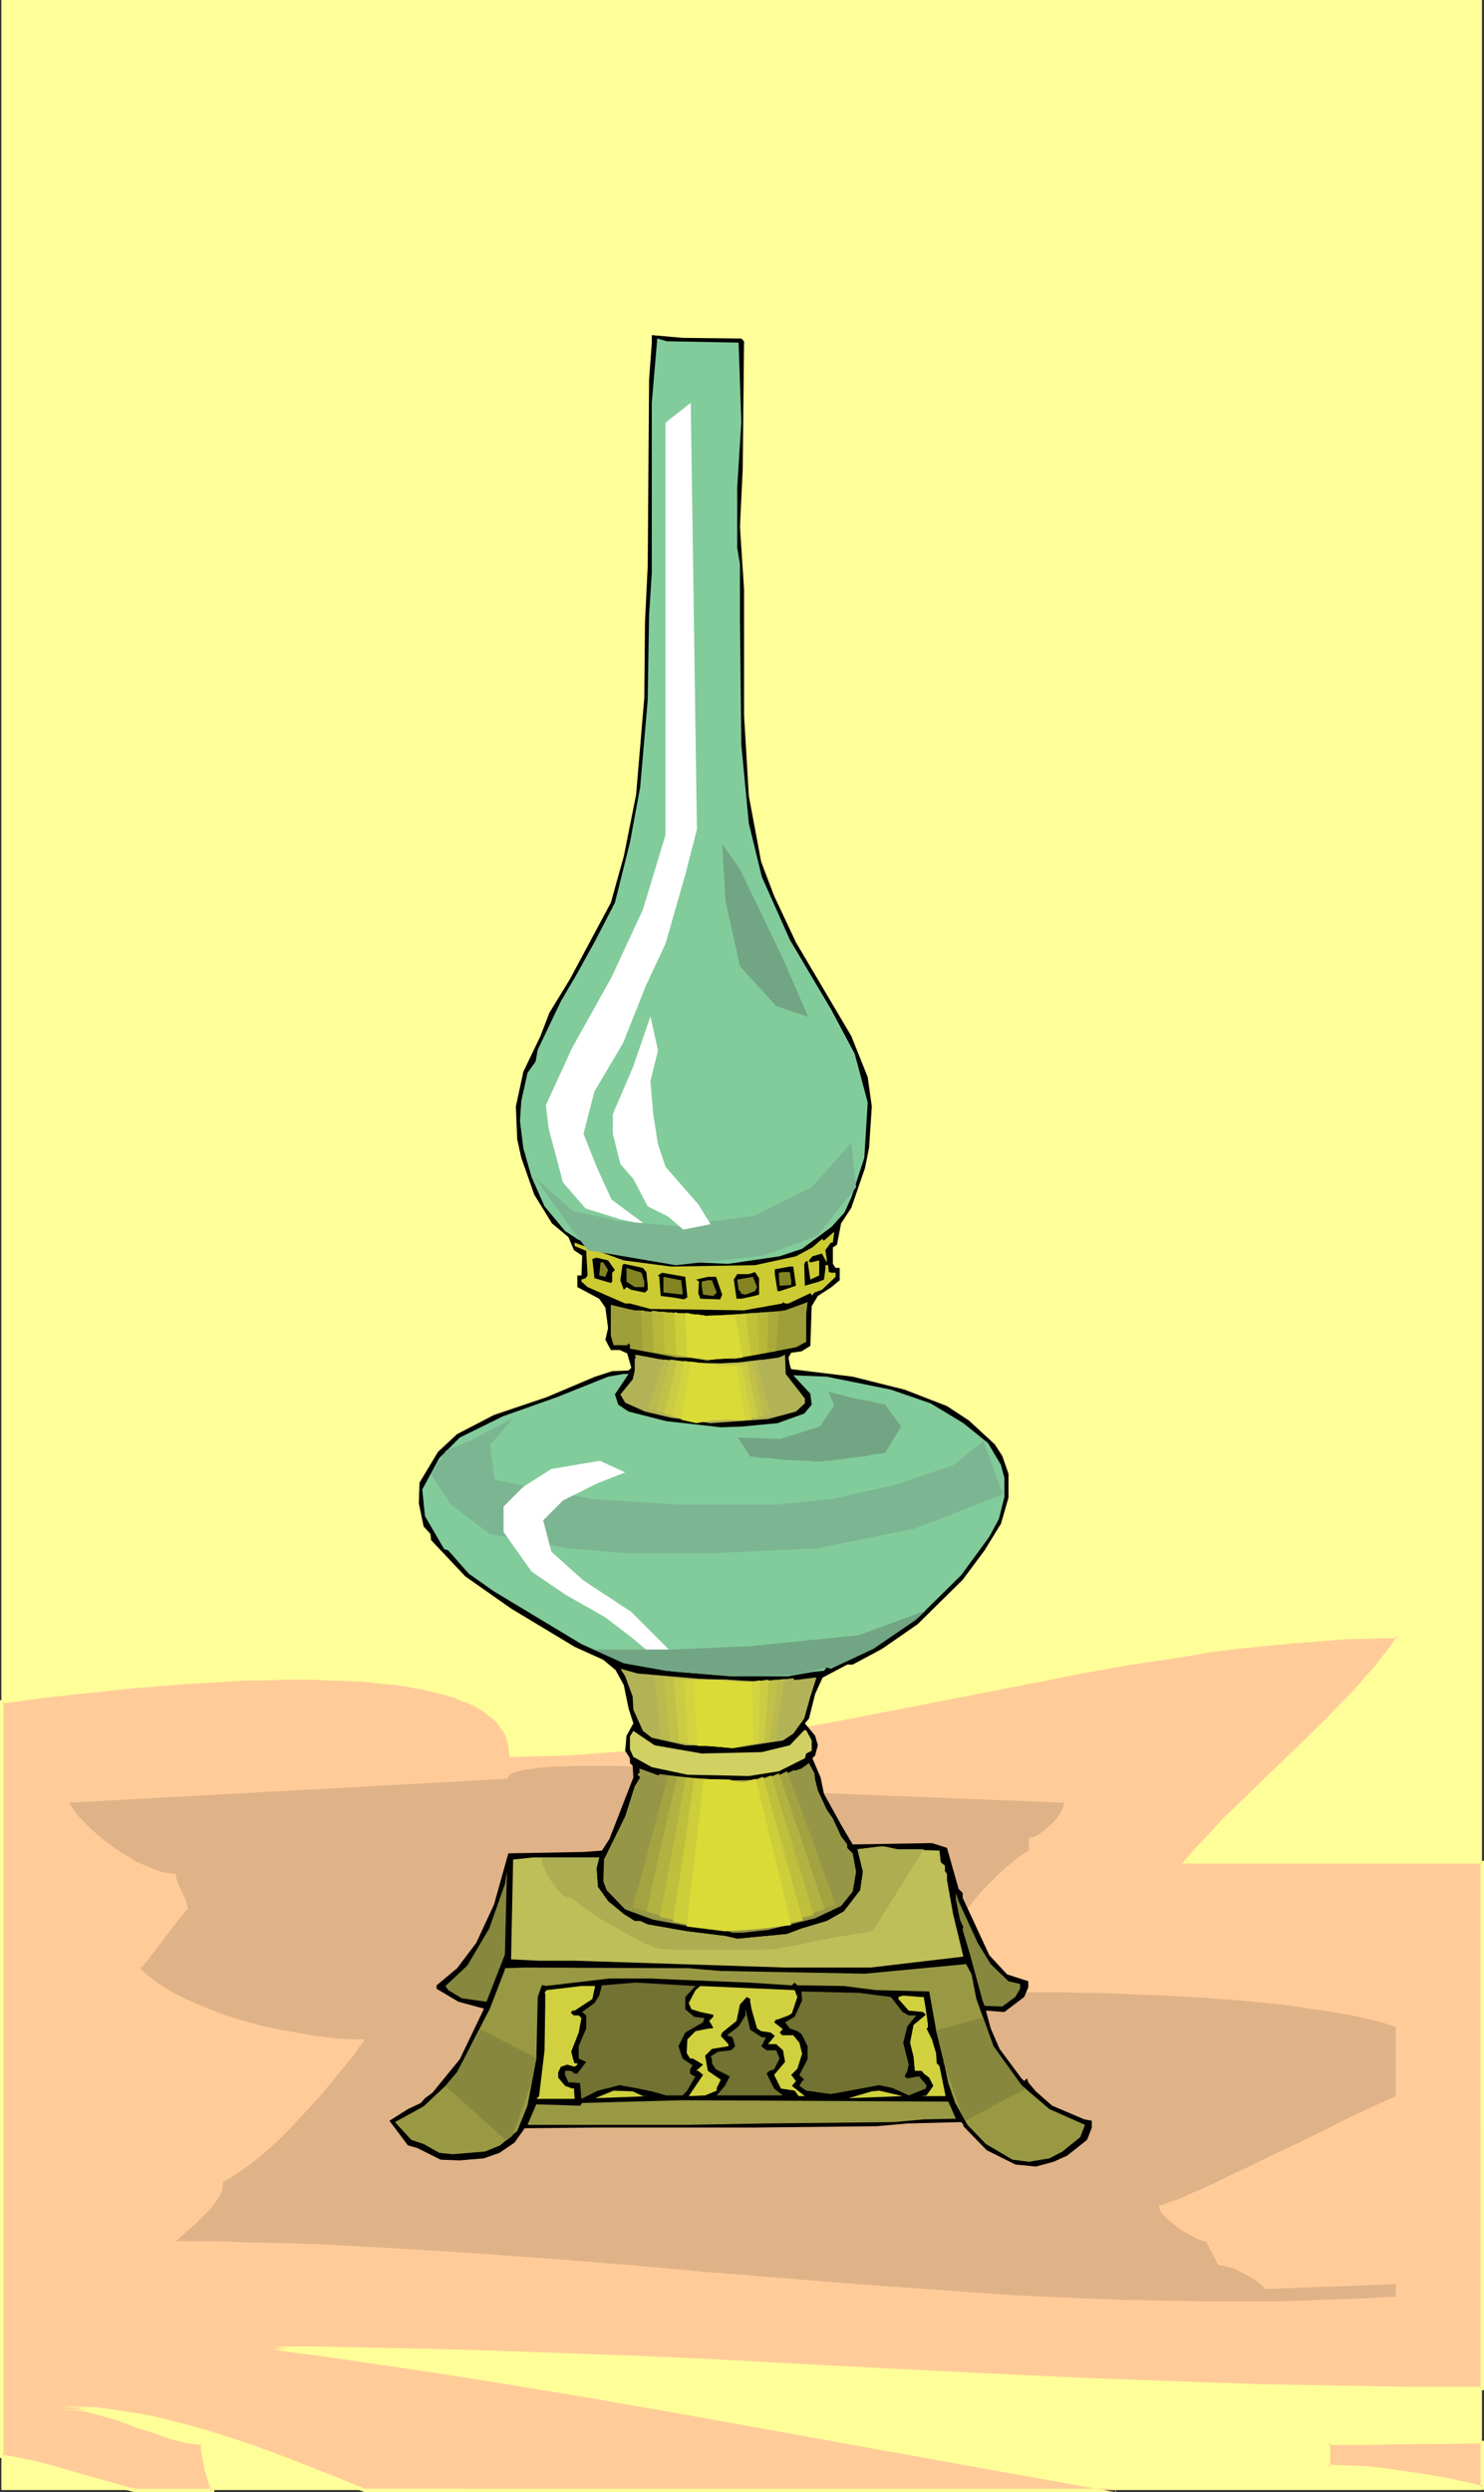 <?xml version="1.0" encoding="UTF-8" standalone="no"?>
<svg
   version="1.0"
   width="92.843mm"
   height="155.797mm"
   id="svg79"
   sodipodi:docname="Oil Lamp 13.wmf"
   xmlns:inkscape="http://www.inkscape.org/namespaces/inkscape"
   xmlns:sodipodi="http://sodipodi.sourceforge.net/DTD/sodipodi-0.dtd"
   xmlns="http://www.w3.org/2000/svg"
   xmlns:svg="http://www.w3.org/2000/svg">
  <rect width="100%" height="100%" fill="#333333" stroke="none"/>
  <sodipodi:namedview
     id="namedview79"
     pagecolor="#ffffff"
     bordercolor="#000000"
     borderopacity="0.25"
     inkscape:showpageshadow="2"
     inkscape:pageopacity="0.0"
     inkscape:pagecheckerboard="0"
     inkscape:deskcolor="#d1d1d1"
     inkscape:document-units="mm" />
  <defs
     id="defs1">
    <pattern
       id="WMFhbasepattern"
       patternUnits="userSpaceOnUse"
       width="6"
       height="6"
       x="0"
       y="0" />
  </defs>
  <path
     style="fill:#ffff99;fill-opacity:1;fill-rule:evenodd;stroke:none"
     d="M 0.323,0 H 350.419 V 588.353 H 0.323 Z"
     id="path1" />
  <path
     style="fill:#ffcc99;fill-opacity:1;fill-rule:evenodd;stroke:none"
     d="m 350.419,587.707 v -10.665 l -18.256,0.162 h -9.047 -9.047 v 2.909 2.747 h 4.362 l 4.362,0.323 4.362,0.485 4.685,0.485 4.524,0.808 4.685,0.808 4.685,0.97 z M 0.323,402.039 10.986,400.746 l 10.824,-1.293 10.663,-0.97 10.663,-0.97 5.17,-0.323 5.17,-0.323 5.008,-0.162 4.847,-0.162 4.847,-0.162 h 4.685 l 4.524,0.162 4.362,0.162 4.362,0.323 4.039,0.323 3.877,0.485 3.554,0.646 3.554,0.485 3.07,0.97 3.07,0.808 2.746,0.97 2.423,1.131 2.1,1.293 1.939,1.454 0.808,0.646 0.646,0.808 0.646,0.808 0.646,0.97 0.485,0.808 0.323,0.97 0.323,0.97 0.323,0.97 0.162,0.97 v 1.131 h 6.624 l 6.462,-0.323 6.624,-0.323 6.624,-0.485 6.624,-0.646 6.624,-0.808 6.624,-0.808 6.624,-0.97 13.409,-2.101 13.248,-2.424 13.248,-2.424 26.495,-5.333 13.248,-2.424 13.086,-2.424 13.086,-2.101 6.624,-0.97 6.462,-0.808 6.462,-0.808 6.462,-0.646 6.301,-0.485 6.462,-0.323 6.301,-0.323 h 6.301 l -2.262,3.232 -2.423,3.232 -2.908,3.232 -3.07,3.232 -3.07,3.393 -3.393,3.393 -6.947,6.948 -7.109,6.787 -6.947,6.787 -3.393,3.232 -3.231,3.393 -2.908,3.232 -2.746,3.232 h 69.955 v 124.425 l -17.771,-0.162 -17.933,-0.162 -17.933,-0.485 -18.094,-0.646 -18.256,-0.646 -18.094,-0.808 -36.351,-1.778 -18.094,-0.97 -18.094,-0.808 -17.933,-0.808 -17.771,-0.808 -17.61,-0.646 -17.448,-0.485 -17.287,-0.323 h -8.563 -8.401 l 12.117,1.616 12.117,1.616 12.278,1.939 12.278,1.778 24.718,4.04 24.88,4.363 25.041,4.525 25.203,4.525 25.041,4.686 25.365,4.363 H 86.11 l -9.209,-3.717 -9.047,-3.555 -9.047,-3.232 -4.685,-1.616 -4.524,-1.293 -4.362,-1.454 -4.524,-1.131 -4.524,-0.97 -4.362,-0.97 -4.524,-0.646 -4.201,-0.485 -4.362,-0.323 -4.362,-0.162 2.1,0.162 2.1,0.162 2.262,0.485 2.262,0.646 4.524,1.293 4.524,1.454 4.362,1.616 2.1,0.646 2.1,0.646 1.939,0.646 1.777,0.323 1.939,0.323 h 1.616 v 1.616 l 0.162,1.454 0.646,2.909 0.323,1.454 0.485,1.293 0.323,1.293 0.323,1.131 H 31.665 l -8.239,-2.262 -7.916,-2.262 -3.877,-1.131 -3.877,-0.97 -3.716,-0.808 -3.716,-0.485 z"
     id="path2" />
  <path
     style="fill:#ffff99;fill-opacity:1;fill-rule:evenodd;stroke:none"
     d="M 350.904,588.353 V 576.719 h -18.741 l -9.047,0.162 h -9.37 v 6.302 l 4.685,0.162 4.362,0.162 h -0.162 l 4.524,0.485 4.524,0.646 4.685,0.646 4.524,0.808 4.847,0.97 h -0.162 l 5.331,1.293 -0.323,-0.97 -4.685,-1.131 h -0.162 l -4.685,-0.97 -4.685,-0.808 -4.524,-0.646 -4.524,-0.646 -4.524,-0.485 v 0 l -4.362,-0.162 -4.362,-0.162 0.485,0.485 v -5.656 l -0.485,0.485 h 9.047 l 9.047,-0.162 18.256,-0.162 -0.323,-0.323 v 10.665 l 0.485,-0.323 z"
     id="path3" />
  <path
     style="fill:#ffff99;fill-opacity:1;fill-rule:evenodd;stroke:none"
     d="m 0.808,402.039 -0.323,0.485 10.663,-1.454 10.663,-1.131 10.824,-1.131 10.501,-0.808 v 0 l 5.17,-0.323 5.17,-0.323 5.008,-0.323 h 4.847 l 4.847,-0.162 h 4.685 l 4.524,0.162 4.362,0.162 4.362,0.162 h -0.162 l 4.039,0.485 3.877,0.323 3.716,0.646 3.393,0.646 v 0 l 3.231,0.808 2.908,0.808 v 0 l 2.585,1.131 v -0.162 l 2.585,1.131 v 0 l 2.1,1.293 1.777,1.454 v -0.162 l 0.808,0.808 0.808,0.808 h -0.162 l 0.646,0.808 0.646,0.808 v 0 l 0.485,0.808 0.323,0.97 v -0.162 l 0.323,1.131 0.162,0.97 v -0.162 l 0.162,1.131 v -0.162 l 0.162,1.616 6.947,-0.162 6.462,-0.162 6.624,-0.485 v 0 l 6.785,-0.485 6.462,-0.646 6.785,-0.646 6.462,-0.808 6.785,-1.131 13.248,-1.939 13.248,-2.424 13.409,-2.585 26.495,-5.171 13.086,-2.585 13.248,-2.424 13.086,-1.939 6.462,-1.131 6.462,-0.808 6.462,-0.646 6.462,-0.646 6.462,-0.485 h -0.162 l 6.462,-0.485 6.301,-0.162 6.301,-0.162 -0.323,-0.646 -2.262,3.232 -2.585,3.232 h 0.162 l -2.908,3.232 -2.908,3.393 -3.231,3.232 -3.393,3.555 -6.947,6.787 -7.109,6.787 -6.947,6.787 -3.393,3.232 -3.07,3.393 -3.07,3.232 -3.393,3.878 h 70.924 l -0.323,-0.323 v 124.425 l 0.323,-0.485 h -17.771 l -17.933,-0.323 -17.933,-0.323 -18.094,-0.646 -18.256,-0.646 -18.094,-0.808 -36.351,-1.778 -18.094,-0.97 -18.094,-0.97 -17.933,-0.808 -17.771,-0.646 -17.61,-0.646 -17.448,-0.485 -17.287,-0.323 -8.563,-0.162 h -8.401 l -0.162,0.808 12.278,1.616 12.117,1.778 12.278,1.778 12.278,1.939 24.718,4.04 24.88,4.363 25.041,4.525 50.245,9.049 25.203,4.525 0.162,-0.808 H 86.11 86.272 l -9.209,-3.717 v 0 l -9.047,-3.555 v 0 l -9.209,-3.393 -4.524,-1.454 -4.524,-1.454 -4.524,-1.293 -4.362,-1.131 -4.524,-1.131 v 0 l -4.524,-0.808 -4.362,-0.646 -4.362,-0.646 v 0 l -4.362,-0.162 -4.362,-0.162 v 0.808 l 2.1,0.162 v 0 l 2.1,0.162 2.262,0.323 v 0 l 2.262,0.646 4.524,1.293 4.362,1.616 4.524,1.454 2.1,0.808 1.939,0.646 1.939,0.485 h 0.162 l 1.777,0.485 1.777,0.162 1.616,0.162 -0.323,-0.485 v 1.616 0 l 0.323,1.616 0.485,2.909 v 0 l 0.485,1.454 0.323,1.293 0.485,1.293 0.162,1.131 0.485,-0.485 H 31.665 31.827 l -8.239,-2.262 -7.916,-2.262 -3.877,-1.131 -3.877,-0.97 v 0 l -3.877,-0.808 -3.554,-0.646 0.323,0.485 V 402.039 L 0,401.716 v 179.043 l 4.039,0.646 3.716,0.808 v 0 l 3.716,0.97 4.039,1.131 7.916,2.262 8.239,2.262 h 19.064 l -0.323,-1.778 -0.485,-1.131 -0.323,-1.454 -0.485,-1.293 v 0 l -0.485,-2.909 -0.323,-1.616 v 0.162 -1.939 l -1.939,-0.162 -1.777,-0.162 -1.939,-0.485 h 0.162 l -1.939,-0.646 -2.1,-0.485 -2.1,-0.808 -4.362,-1.454 -4.524,-1.616 -4.524,-1.293 -2.262,-0.646 v 0 l -2.262,-0.323 -2.262,-0.162 v 0 l -2.1,-0.162 v 0.808 l 4.362,0.162 4.362,0.162 h -0.162 l 4.362,0.646 4.362,0.646 4.524,0.808 v 0 l 4.362,1.131 4.524,1.131 4.524,1.293 4.524,1.454 4.524,1.454 9.047,3.393 v 0 l 9.047,3.555 v 0 l 9.37,3.717 H 263.824 v -0.808 l -25.203,-4.525 -50.406,-9.049 -24.88,-4.525 -24.88,-4.363 -24.88,-4.04 -12.117,-1.939 -12.278,-1.778 -12.278,-1.778 -12.117,-1.616 v 0.808 h 8.401 l 8.563,0.162 17.287,0.323 17.448,0.485 17.61,0.646 17.771,0.646 17.933,0.808 18.094,0.97 18.094,0.97 36.351,1.778 18.094,0.808 18.256,0.646 18.094,0.646 17.933,0.323 17.933,0.323 h 18.256 V 439.689 l -70.439,-0.162 0.162,0.646 2.908,-3.07 2.908,-3.393 3.231,-3.232 3.231,-3.232 6.947,-6.787 7.109,-6.948 7.109,-6.787 3.393,-3.393 3.07,-3.393 3.07,-3.232 2.746,-3.393 h 0.162 l 2.585,-3.232 2.585,-3.878 -7.109,0.162 -6.301,0.162 -6.462,0.485 v 0 l -6.462,0.485 -6.462,0.646 -6.301,0.646 -6.624,0.808 -6.462,1.131 -13.086,1.939 -13.086,2.424 -13.248,2.585 -26.495,5.171 -13.248,2.585 -13.409,2.424 -13.248,1.939 -6.624,1.131 -6.624,0.808 -6.624,0.646 -6.624,0.646 -6.624,0.485 v 0 l -6.624,0.485 -6.462,0.162 -6.624,0.162 0.323,0.323 v -1.131 0 l -0.162,-0.97 v -0.162 l -0.162,-0.97 -0.323,-0.97 h -0.162 l -0.323,-0.97 -0.485,-0.808 v -0.162 l -0.646,-0.808 -0.646,-0.808 v -0.162 l -0.808,-0.808 -0.808,-0.646 v -0.162 l -1.777,-1.293 -2.262,-1.293 v 0 l -2.423,-1.131 v 0 l -2.746,-1.131 v 0 l -3.07,-0.808 -3.231,-0.808 v 0 l -3.393,-0.646 -3.716,-0.646 -3.877,-0.323 -4.039,-0.485 v 0 l -4.362,-0.162 -4.362,-0.162 -4.524,-0.162 h -4.685 l -4.847,0.162 h -4.847 l -5.008,0.323 -5.17,0.323 -5.17,0.323 H 42.974 L 32.473,397.999 21.81,398.968 10.986,400.261 0,401.716 Z"
     id="path4" />
  <path
     style="fill:#e0b287;fill-opacity:1;fill-rule:evenodd;stroke:none"
     d="m 119.876,420.298 -103.559,5.656 0.646,0.97 0.808,1.293 1.131,1.293 1.292,1.293 1.454,1.454 1.616,1.454 1.777,1.454 1.777,1.293 1.939,1.293 1.939,1.131 1.777,1.131 1.939,0.808 1.939,0.808 1.777,0.646 1.777,0.323 1.616,0.162 0.162,0.97 0.323,1.131 0.969,2.101 0.969,2.101 0.323,0.97 0.162,1.131 -0.646,0.485 -0.485,0.808 -0.808,0.808 -0.646,0.808 -1.454,1.939 -3.231,4.201 -1.454,1.939 -0.646,0.97 -0.808,0.808 -0.485,0.646 -0.646,0.485 1.131,1.131 1.292,0.97 1.131,0.97 1.454,0.97 2.908,1.778 3.231,1.616 3.393,1.454 3.554,1.454 3.716,1.293 3.877,1.131 3.716,0.97 3.716,0.808 3.877,0.646 3.554,0.646 3.554,0.485 3.231,0.323 3.07,0.162 h 1.454 1.292 l -1.616,2.262 -1.616,2.262 -1.939,2.262 -1.939,2.424 -4.201,5.009 -4.362,4.686 -2.262,2.424 -2.262,2.262 -2.262,2.101 -2.262,1.939 -2.262,1.778 -2.262,1.616 -2.1,1.454 -2.1,1.131 -0.162,1.131 -0.162,0.97 -0.485,1.131 -0.646,0.97 -0.646,0.97 -0.808,1.131 -1.777,1.778 -1.777,1.778 -1.939,1.616 -0.808,0.808 -0.808,0.646 -0.646,0.646 -0.646,0.485 h 8.886 l 8.886,0.323 8.886,0.162 8.886,0.323 17.933,0.97 17.933,1.131 17.933,1.293 18.094,1.454 17.933,1.616 18.094,1.454 17.933,1.454 18.256,1.293 18.094,1.293 18.094,0.808 9.047,0.323 9.047,0.162 9.047,0.162 h 9.209 9.047 l 9.047,-0.323 9.209,-0.323 9.047,-0.485 v -2.909 l -30.858,1.131 -1.131,-1.131 -1.292,-0.97 -1.616,-0.97 -1.454,-0.808 -1.616,-0.808 -1.454,-0.485 -1.454,-0.323 -1.131,-0.162 -2.908,-5.656 h -0.485 l -0.646,-0.162 -0.808,-0.323 -0.969,-0.485 -1.777,-0.97 -1.777,-1.131 -1.777,-1.454 -0.808,-0.646 -0.646,-0.646 -0.646,-0.808 -0.485,-0.646 -0.162,-0.485 -0.162,-0.646 0.808,-0.162 0.969,-0.323 1.131,-0.485 1.131,-0.323 1.292,-0.485 1.292,-0.646 1.454,-0.646 1.616,-0.646 1.616,-0.808 1.616,-0.646 3.554,-1.778 3.877,-1.778 3.877,-1.939 4.039,-1.939 4.2,-1.939 8.239,-4.04 4.039,-2.101 3.877,-1.778 3.877,-1.778 3.554,-1.616 v -16.321 l -2.908,-0.97 -3.231,-0.808 -3.393,-0.808 -3.554,-0.646 -3.716,-0.646 -3.877,-0.485 -3.877,-0.646 -4.039,-0.485 -8.401,-0.808 -8.724,-0.646 -8.563,-0.485 -8.563,-0.323 -4.039,-0.162 -4.201,-0.162 h -3.877 l -3.877,-0.162 h -3.716 -3.716 -12.278 -2.585 -4.2 -1.616 -2.423 l 0.162,-2.585 0.485,-2.585 0.808,-2.585 0.969,-2.585 1.131,-2.424 1.454,-2.585 1.454,-2.262 1.777,-2.262 1.777,-2.262 1.777,-2.101 1.939,-1.939 1.777,-1.778 1.777,-1.616 1.939,-1.616 1.777,-1.293 1.616,-1.131 v -2.909 h 0.485 l 0.646,-0.162 0.646,-0.323 0.646,-0.323 1.454,-1.131 1.292,-1.131 1.292,-1.293 0.969,-1.454 0.323,-0.646 0.323,-0.646 0.162,-0.646 0.162,-0.485 -72.863,-2.909 -0.162,-0.485 -0.485,-0.485 -0.808,-0.485 -1.131,-0.485 -1.292,-0.485 -1.616,-0.323 -1.777,-0.485 -1.939,-0.323 -2.1,-0.323 -2.262,-0.323 -2.423,-0.323 -2.585,-0.323 -5.331,-0.323 -5.493,-0.485 -5.493,-0.162 h -5.331 -2.585 l -2.423,0.162 h -2.262 l -2.262,0.162 -1.939,0.162 -1.777,0.323 -1.616,0.162 -1.292,0.323 -1.131,0.323 -0.808,0.485 -0.323,0.485 -0.162,0.162 z"
     id="path5" />
  <path
     style="fill:#000000;fill-opacity:1;fill-rule:evenodd;stroke:none"
     d="m 175.29,79.988 0.646,0.646 -0.323,30.379 -0.646,13.412 0.969,14.866 v 29.733 l 1.131,19.068 2.908,15.513 3.07,8.08 5.17,10.988 13.086,22.138 3.877,9.695 0.969,6.948 -0.646,9.695 -0.969,4.848 -3.231,9.372 -2.423,3.717 -0.969,5.009 -0.969,0.646 v 3.878 l 0.646,0.97 h 0.969 v 2.909 l -1.939,1.616 -3.231,2.101 -1.454,2.424 -0.323,9.372 -2.1,1.293 -2.423,0.323 -0.646,1.131 0.323,1.778 0.323,0.97 14.54,1.778 12.278,3.07 10.017,3.878 5.17,3.393 6.139,5.656 1.777,2.747 1.454,4.201 v 5.656 l -1.777,6.14 -3.877,6.302 -5.17,6.948 -10.663,10.503 -8.401,5.817 -6.947,3.717 h -1.292 l -5.816,3.07 -1.777,3.878 -1.454,5.817 -0.969,1.131 2.423,2.909 0.646,2.262 -0.646,2.424 -0.646,0.646 1.939,4.525 0.808,3.878 4.2,7.595 2.585,4.363 18.741,-0.323 3.554,1.131 2.746,9.695 0.969,0.97 v 1.131 l 6.301,13.574 4.2,4.525 5.008,1.616 v 1.454 l -0.969,2.262 -4.685,3.555 -4.362,-0.323 1.131,4.201 2.1,4.848 5.17,6.948 0.646,0.646 0.646,-0.646 0.323,0.97 1.777,2.101 3.877,3.393 7.593,3.232 1.777,0.323 v 1.616 l -1.131,2.909 -4.685,3.717 -3.231,1.454 -4.2,1.131 -4.847,-0.485 -6.785,-3.393 -5.493,-5.656 v -0.323 l -0.485,-0.646 -12.763,0.323 -7.27,0.646 -28.919,0.323 h -37.643 l -16.64,0.162 -2.423,3.393 -3.554,2.424 -3.716,1.293 -5.655,0.485 -4.524,-0.162 -5.493,-2.747 -2.262,-0.646 -4.362,-5.817 4.362,-2.747 3.07,-1.454 0.969,-1.131 1.777,-1.293 6.462,-7.918 5.655,-11.796 v -0.162 l -5.978,-1.616 -5.17,-3.07 v -0.808 l 4.847,-4.04 4.524,-5.979 4.2,-9.049 3.393,-12.119 17.771,-0.323 4.362,-0.323 1.777,-2.747 5.655,-14.543 -0.162,-2.747 -0.646,-0.646 v -1.131 l -1.131,-1.778 0.323,-3.555 1.616,-2.909 -1.131,-3.555 -1.131,-5.494 -1.939,-3.555 -2.908,-2.424 -6.785,-3.07 -15.025,-9.049 -10.824,-7.595 -8.078,-8.564 -0.162,-1.454 -1.616,-1.778 -1.131,-5.494 0.162,-4.848 4.362,-7.272 4.524,-4.201 8.724,-4.525 12.44,-4.201 11.471,-4.848 4.039,-1.293 3.877,-0.162 0.646,-0.646 -0.969,-3.393 -1.777,-0.808 h -2.1 l -1.292,-2.424 0.646,-2.747 -0.646,-4.848 -1.454,-2.101 -5.17,-2.747 v -2.747 h 0.969 l 0.162,-4.201 v -0.485 l -1.939,-1.293 -1.292,-3.07 -3.877,-3.232 -4.2,-6.787 -3.07,-8.726 -0.969,-4.363 -0.323,-7.756 1.777,-8.241 4.039,-8.403 2.1,-5.494 4.847,-7.918 9.693,-18.098 3.07,-10.988 2.908,-14.543 1.939,-22.946 0.162,-17.775 0.646,-13.412 0.323,-43.953 0.646,-8.726 v -1.778 l 7.27,0.646 z"
     id="path6" />
  <path
     style="fill:#82cc9b;fill-opacity:1;fill-rule:evenodd;stroke:none"
     d="m 174.644,80.957 0.646,18.745 -0.969,15.513 v 14.22 l 0.646,3.878 v 12.927 l 0.323,29.733 1.777,18.583 3.07,12.604 6.624,14.866 9.855,16.644 5.493,10.342 3.07,11.473 -0.808,13.089 -3.07,9.372 -1.616,3.555 -3.07,3.393 -6.947,5.171 -5.331,1.778 -12.117,1.778 -18.741,-0.808 -6.301,-1.131 -10.34,-3.717 -3.231,-2.101 -4.847,-5.817 -3.07,-6.948 -1.939,-6.787 -0.808,-6.464 0.323,-4.686 1.454,-6.625 1.939,-2.747 0.485,-2.747 5.493,-11.473 3.877,-6.625 4.2,-7.595 4.685,-9.049 3.554,-14.22 2.423,-13.089 1.777,-20.522 0.323,-20.037 0.646,-10.019 V 95.177 l 1.292,-15.19 2.262,0.646 z"
     id="path7" />
  <path
     style="fill:#cccc32;fill-opacity:1;fill-rule:evenodd;stroke:none"
     d="m 196.454,293.611 -1.292,1.778 0.323,2.101 v 0.808 l -1.131,-2.101 -2.262,0.646 -0.808,0.97 v 0.162 l 0.323,0.323 2.1,-0.485 v 3.555 l -2.1,0.97 -0.646,-4.363 h -0.323 l -0.485,0.646 0.162,5.171 3.393,-0.97 1.131,-0.485 0.323,-2.424 v -0.97 h 0.646 l 0.162,1.616 0.646,0.162 h 0.969 v 0.97 l -3.231,3.07 -1.777,0.646 -0.646,0.808 v -0.323 l -0.323,-0.323 -5.17,2.424 h -0.808 l -0.485,-0.323 -0.162,0.323 -9.047,1.616 -22.133,-0.323 -4.847,-1.293 h -1.131 l -8.886,-3.878 -1.454,-1.293 v -0.485 l 0.969,-0.323 0.485,-0.646 -0.323,-5.817 -2.746,-1.131 v -0.808 l 11.632,4.201 11.148,1.454 19.872,-0.323 9.693,-2.101 3.877,-2.101 2.423,-2.101 v 0.323 l 0.323,0.162 2.423,-2.101 -0.323,2.585 z"
     id="path8" />
  <path
     style="fill:#000000;fill-opacity:1;fill-rule:evenodd;stroke:none"
     d="m 145.402,300.075 -0.646,0.646 v 2.101 l -0.323,0.323 -3.877,-1.131 -0.485,-4.525 0.969,-0.323 2.746,0.646 z"
     id="path9" />
  <path
     style="fill:#848423;fill-opacity:1;fill-rule:evenodd;stroke:none"
     d="m 143.786,300.075 -0.646,1.616 -1.454,-0.323 0.323,-3.07 h 0.646 z"
     id="path10" />
  <path
     style="fill:#000000;fill-opacity:1;fill-rule:evenodd;stroke:none"
     d="m 152.834,300.559 0.323,3.232 v 0.97 l -0.646,0.646 -3.231,-0.646 -1.131,-0.646 -0.646,0.646 -0.808,-2.262 0.485,-3.555 0.323,-0.323 4.524,0.97 z"
     id="path11" />
  <path
     style="fill:#000000;fill-opacity:1;fill-rule:evenodd;stroke:none"
     d="m 188.215,303.791 -3.877,1.293 h -0.485 l -0.646,-4.04 v -1.131 l 3.554,-0.646 h 0.808 z"
     id="path12" />
  <path
     style="fill:#848423;fill-opacity:1;fill-rule:evenodd;stroke:none"
     d="m 152.349,302.822 v 1.293 h -2.262 l -1.939,-1.293 v -3.232 l 3.554,1.131 z"
     id="path13" />
  <path
     style="fill:#000000;fill-opacity:1;fill-rule:evenodd;stroke:none"
     d="m 179.491,305.892 -1.131,0.323 -3.07,0.646 h -1.131 l -0.646,-4.525 0.808,-1.293 h 2.746 l 1.454,-0.485 0.969,1.454 z"
     id="path14" />
  <path
     style="fill:#848423;fill-opacity:1;fill-rule:evenodd;stroke:none"
     d="m 187.084,302.499 v 1.131 l -2.746,0.162 -0.162,-2.101 v -0.97 l 0.969,-0.162 h 1.616 z"
     id="path15" />
  <path
     style="fill:#000000;fill-opacity:1;fill-rule:evenodd;stroke:none"
     d="m 162.527,306.538 -0.808,0.485 -2.746,-0.485 -2.746,-0.323 -0.323,-4.201 v -0.323 l -0.323,-0.323 0.969,-0.646 5.493,0.97 z"
     id="path16" />
  <path
     style="fill:#848423;fill-opacity:1;fill-rule:evenodd;stroke:none"
     d="m 161.396,305.084 v 0.808 l -4.524,-0.485 v -3.717 l 4.2,0.808 z"
     id="path17" />
  <path
     style="fill:#000000;fill-opacity:1;fill-rule:evenodd;stroke:none"
     d="m 170.767,305.892 -0.485,1.131 -4.685,-0.162 -0.485,-1.293 0.162,-2.747 -0.646,-0.485 2.746,-0.646 h 1.939 z"
     id="path18" />
  <path
     style="fill:#848423;fill-opacity:1;fill-rule:evenodd;stroke:none"
     d="m 178.521,305.084 -2.262,0.808 -1.292,-0.323 0.323,-0.162 -0.646,-0.646 -0.323,-2.424 3.716,-0.646 0.969,2.424 z"
     id="path19" />
  <path
     style="fill:#848423;fill-opacity:1;fill-rule:evenodd;stroke:none"
     d="m 169.474,305.407 -0.808,0.808 -2.423,-0.323 -0.323,-2.101 v -0.97 l 1.454,-0.323 h 0.969 z"
     id="path20" />
  <path
     style="fill:#9e9e3a;fill-opacity:1;fill-rule:evenodd;stroke:none"
     d="m 190.638,317.042 -2.423,1.293 -14.379,2.747 -13.894,-0.323 -5.816,-1.131 -5.17,-0.97 v -0.808 l -0.323,-0.485 -0.323,0.485 h -3.231 l -0.646,-2.262 v -7.272 l 7.593,1.778 11.471,0.97 h 12.117 l 10.017,-1.454 5.331,-1.939 -0.323,2.747 z"
     id="path21" />
  <path
     style="fill:#b2b256;fill-opacity:1;fill-rule:evenodd;stroke:none"
     d="m 173.513,322.213 10.663,-1.454 1.454,-0.646 0.162,4.525 4.524,5.817 v 1.131 l -2.1,1.939 -6.624,1.778 -13.571,0.97 -9.37,-1.293 -6.139,-1.454 -4.685,-2.101 -1.131,-1.939 2.908,-3.555 0.485,-2.101 v -2.747 l 0.323,-0.323 -0.323,-0.323 0.323,-0.323 9.532,1.778 z"
     id="path22" />
  <path
     style="fill:#82cc9b;fill-opacity:1;fill-rule:evenodd;stroke:none"
     d="m 145.402,329.484 0.808,2.424 2.423,1.616 8.886,2.262 12.925,1.454 4.847,-0.162 8.563,-0.808 6.301,-2.262 1.777,-2.101 -0.323,-2.585 -4.039,-4.363 7.916,0.323 15.186,3.07 9.37,3.232 7.755,4.686 5.816,4.686 3.07,5.171 0.808,3.07 v 4.525 l -1.292,5.171 -2.262,4.201 -6.624,9.049 -10.663,10.503 -10.178,6.948 -10.017,4.686 -0.969,-0.323 -0.646,0.808 -2.908,0.323 -5.493,0.97 h -13.248 l -12.44,-0.97 -3.231,-0.323 -10.017,-1.778 -10.017,-4.525 -20.679,-12.443 -5.978,-4.201 -4.847,-5.494 -0.969,-0.323 -4.524,-7.756 -0.646,-6.302 4.039,-7.433 4.847,-4.848 10.178,-5.009 12.763,-4.525 12.117,-4.848 3.716,-0.646 h 1.131 z"
     id="path23" />
  <path
     style="fill:#7cb591;fill-opacity:1;fill-rule:evenodd;stroke:none"
     d="m 140.071,354.208 19.71,1.293 h 24.234 l 12.602,-1.293 15.186,-3.393 13.732,-4.686 6.947,-5.656 4.685,12.604 -20.841,8.08 -23.103,4.686 -24.234,1.131 h -20.841 l -13.894,-1.131 -18.418,-3.393 -9.209,-6.948 -4.685,-7.11 3.554,-5.656 5.655,-2.262 10.501,-5.656 -5.816,6.625 1.131,8.241 z"
     id="path24" />
  <path
     style="fill:#b2b256;fill-opacity:1;fill-rule:evenodd;stroke:none"
     d="m 175.29,397.514 13.571,-0.646 3.716,-0.485 h 0.485 l -1.454,4.525 -1.454,5.171 -2.585,3.555 -2.423,1.616 -9.855,1.454 -13.248,-0.323 -7.916,-1.778 -2.1,-1.616 -2.262,-5.009 -0.162,-3.07 -1.777,-4.848 -1.131,-1.778 4.039,1.131 z"
     id="path25" />
  <path
     style="fill:#d1d163;fill-opacity:1;fill-rule:evenodd;stroke:none"
     d="m 191.931,411.249 v 2.424 l -1.292,0.646 -0.323,1.131 -6.139,3.07 -7.109,1.131 -14.54,-0.323 -8.401,-1.778 -4.362,-2.424 -0.808,-1.778 v -3.07 l 0.808,-1.293 5.008,3.393 11.147,1.939 14.217,-0.323 6.624,-1.616 3.393,-3.555 h 0.485 z"
     id="path26" />
  <path
     style="fill:#969647;fill-opacity:1;fill-rule:evenodd;stroke:none"
     d="m 192.739,420.46 0.646,2.585 2.1,4.525 1.454,2.101 1.939,4.201 1.454,1.939 v 0.808 l 1.292,1.293 0.808,4.363 -0.808,4.686 -2.746,3.393 -6.139,2.909 -11.147,2.747 -5.978,0.646 h -2.423 l -2.746,-0.97 -8.078,-0.646 -7.916,-1.454 -6.624,-2.424 -4.362,-4.525 -0.808,-2.101 0.162,-5.171 5.008,-10.18 2.262,-7.11 1.292,-2.101 -0.646,-0.646 0.485,-0.485 v -0.97 l 5.816,2.101 h 1.292 l 3.716,0.97 19.872,-0.485 7.593,-2.585 1.777,-1.293 1.292,2.424 z"
     id="path27" />
  <path
     style="fill:#bfbf59;fill-opacity:1;fill-rule:evenodd;stroke:none"
     d="m 222.142,437.266 0.323,2.747 0.969,0.808 v 1.293 l 0.485,0.646 v 1.454 l 1.454,8.08 2.423,10.019 -21.972,2.585 h -20.033 l -49.921,-1.616 h -8.401 l -6.624,-0.323 0.485,-23.592 4.685,-0.485 h 15.671 l -0.646,2.585 0.323,4.363 2.423,3.393 3.716,3.07 2.585,1.616 h 1.292 l 1.777,0.808 9.209,1.616 9.209,1.131 2.746,0.646 11.794,-1.131 3.393,-1.293 5.978,-1.778 4.039,-2.262 3.877,-5.009 0.646,-4.363 -1.292,-5.333 5.978,-0.646 3.393,0.646 z"
     id="path28" />
  <path
     style="fill:#87873d;fill-opacity:1;fill-rule:evenodd;stroke:none"
     d="m 115.029,472.977 -5.816,-0.808 -3.231,-1.939 -0.646,-0.97 5.17,-4.848 5.17,-8.726 3.716,-10.503 0.485,-3.07 -0.485,19.714 z"
     id="path29" />
  <path
     style="fill:#87873d;fill-opacity:1;fill-rule:evenodd;stroke:none"
     d="m 231.189,459.08 3.07,5.009 4.201,4.04 2.746,0.646 v 1.131 l -1.131,1.939 -3.07,2.262 -4.2,-0.162 -0.485,-1.293 -2.908,-10.665 -1.777,-5.979 v -0.323 l 0.162,-0.323 -0.808,-1.778 -0.969,-4.848 v -1.454 l 0.646,1.939 z"
     id="path30" />
  <path
     style="fill:#999944;fill-opacity:1;fill-rule:evenodd;stroke:none"
     d="m 230.866,472.331 4.039,11.15 6.624,9.211 6.624,5.656 8.401,3.717 -1.131,2.909 -4.2,3.393 -3.07,1.616 -4.847,0.808 -3.877,-0.485 -6.301,-3.717 -4.362,-4.525 -2.908,-5.171 -1.616,-4.686 -1.131,-5.333 -1.777,-7.272 -1.292,-7.272 -0.323,-1.778 -12.602,-0.323 -7.593,-0.97 -10.986,-0.162 -0.646,-0.646 -0.646,0.646 -10.178,-0.646 -15.994,-0.646 -7.27,-0.323 h -9.693 l -15.186,1.778 -0.162,-0.162 h -0.646 l -0.969,2.747 -0.323,14.543 -2.1,11.15 -2.423,5.979 -4.039,3.393 -3.554,1.454 -7.593,0.646 -3.231,-0.323 -3.716,-2.101 -2.908,-0.97 -3.877,-4.201 6.785,-3.717 5.17,-4.848 2.746,-3.232 7.755,-15.028 3.554,-9.211 v -0.323 l 4.685,-0.162 38.774,0.162 7.593,0.646 34.089,0.646 23.911,-2.262 1.292,2.424 z"
     id="path31" />
  <path
     style="fill:#727232;fill-opacity:1;fill-rule:evenodd;stroke:none"
     d="m 164.627,469.099 -2.585,2.747 v 2.909 l 2.1,1.778 2.423,0.323 -0.323,0.97 -4.201,2.424 -1.616,3.232 0.969,2.909 2.1,1.454 h 0.323 l -0.646,1.131 v 0.97 l 0.969,0.646 h 0.323 l -2.1,3.555 -0.969,0.97 h -3.877 l -3.393,-0.97 -4.039,-0.808 -3.554,-0.646 -5.17,1.293 -3.877,1.939 -0.323,-3.717 -1.777,-0.162 h -0.969 l -0.808,-1.778 v -0.97 h 1.454 l 0.808,0.646 h 0.646 l 2.1,-2.747 -1.777,-0.808 v -2.909 l 1.777,-4.201 v -3.07 l -0.969,-0.808 2.908,-2.101 1.131,-1.778 0.646,-2.424 8.078,-0.646 14.056,0.808 z"
     id="path32" />
  <path
     style="fill:#d1d13f;fill-opacity:1;fill-rule:evenodd;stroke:none"
     d="m 140.071,472.331 -4.2,2.747 h -0.485 l -0.323,0.323 v 0.323 l 0.646,0.485 h 1.131 l 0.646,0.646 -0.646,3.393 -1.777,4.525 0.646,2.424 0.162,0.323 h 0.646 v 0.323 l -0.646,0.485 -1.777,-0.485 -1.454,0.485 -0.646,1.293 v 1.293 l 1.616,1.939 1.777,0.646 0.323,-0.162 0.162,2.585 h -9.047 l 0.646,-0.646 1.292,-10.827 0.162,-10.827 v -2.585 l -0.162,-0.162 0.485,-0.646 8.239,-0.97 h 3.231 z"
     id="path33" />
  <path
     style="fill:#d1d13f;fill-opacity:1;fill-rule:evenodd;stroke:none"
     d="m 188.538,471.846 -1.292,3.878 -0.808,0.485 -2.585,0.97 h -0.323 l -0.485,0.646 1.616,1.293 0.323,0.162 v 0.323 l -0.646,0.646 0.646,0.646 h 2.585 l 1.454,1.778 0.646,2.585 -1.131,3.555 -1.454,1.454 1.131,1.454 -0.969,1.131 3.07,2.424 h 0.969 -2.423 l -0.969,-1.293 -3.231,-0.485 -1.616,-3.232 2.585,-3.07 -0.485,-2.747 -1.616,-1.454 h -1.939 l 1.616,-1.939 -0.969,-0.808 -2.262,-0.323 -0.969,-0.646 -1.292,-4.525 -0.323,-1.778 v -0.646 l -0.808,-0.485 -1.616,1.778 -0.808,3.878 -3.393,2.747 -0.323,0.808 1.777,1.939 v 0.485 l -3.877,0.646 -1.616,1.616 0.646,3.555 3.07,2.101 -0.969,1.939 v 0.646 l -2.746,1.131 -3.877,0.162 3.393,-5.009 -1.131,-0.97 h -0.485 l 1.616,-1.454 -2.423,-1.454 h -0.646 l -0.808,-1.293 0.162,-3.232 1.939,-1.939 3.231,-0.646 h 0.646 l 0.323,-0.162 -0.969,-1.616 0.969,-0.97 v -0.485 l -3.07,-0.646 -2.1,-0.646 -0.646,-1.454 1.616,-3.07 1.131,-0.97 22.295,0.97 z"
     id="path34" />
  <path
     style="fill:#727232;fill-opacity:1;fill-rule:evenodd;stroke:none"
     d="m 210.671,471.846 2.746,3.555 1.454,0.808 h 1.777 l -2.1,2.585 -0.969,3.878 1.292,5.171 -0.323,1.454 -0.646,1.293 0.646,0.485 2.746,-0.485 1.777,2.101 -0.162,0.808 -4.039,1.616 -3.877,-1.778 -3.07,-0.646 -11.471,2.101 -5.816,-0.808 -1.616,-1.131 0.646,-1.131 0.485,-0.323 -1.131,-1.131 1.939,-3.717 v -3.07 l -1.454,-2.909 -0.969,-0.646 -1.777,-0.646 -1.131,-1.454 2.262,-1.293 1.777,-3.878 -0.162,-2.101 13.571,0.323 z"
     id="path35" />
  <path
     style="fill:#d1d13f;fill-opacity:1;fill-rule:evenodd;stroke:none"
     d="m 218.426,471.846 0.485,2.909 0.485,3.393 v 0.97 l -0.323,0.162 1.292,2.585 0.969,3.232 0.162,2.424 0.646,0.646 1.454,7.11 h -5.655 l 1.131,-0.162 1.616,-2.262 -0.969,-1.939 -1.292,-0.97 -0.485,-0.646 h -1.616 l -0.323,-3.393 -0.808,-3.232 0.808,-4.201 2.908,-2.424 -0.646,-0.646 -3.393,-0.323 -2.423,-2.747 v -0.485 l 1.131,-0.323 4.039,0.323 z"
     id="path36" />
  <path
     style="fill:#727232;fill-opacity:1;fill-rule:evenodd;stroke:none"
     d="m 180.137,481.38 h 0.969 l -0.969,1.939 -0.162,0.162 1.292,0.97 h 2.262 l 0.808,1.939 -1.292,2.585 -1.131,0.323 -0.646,0.646 1.777,3.555 2.1,1.616 h 0.646 -16.317 l 1.939,-2.262 1.131,-2.262 -3.231,-1.616 -0.969,-1.454 v -1.131 l -0.323,-0.485 1.777,-1.131 3.07,-0.323 0.969,-0.97 -0.646,-2.101 -1.292,-0.485 2.746,-2.101 1.616,-2.585 v -1.616 l 1.131,5.009 z"
     id="path37" />
  <path
     style="fill:#d1d13f;fill-opacity:1;fill-rule:evenodd;stroke:none"
     d="m 152.026,495.277 h 1.454 l -12.763,0.485 4.362,-1.778 4.524,0.162 z"
     id="path38" />
  <path
     style="fill:#d1d13f;fill-opacity:1;fill-rule:evenodd;stroke:none"
     d="m 200.655,495.762 5.493,-1.616 1.777,-0.162 5.493,1.293 z"
     id="path39" />
  <path
     style="fill:#999944;fill-opacity:1;fill-rule:evenodd;stroke:none"
     d="m 226.019,500.609 -7.593,0.162 -7.109,0.646 -30.211,0.323 -18.741,0.323 h -37.643 l 2.1,-4.848 10.34,0.323 0.485,-0.646 23.749,-0.646 62.846,0.323 z"
     id="path40" />
  <path
     style="fill:#ffffff;fill-opacity:1;fill-rule:evenodd;stroke:none"
     d="m 157.357,99.863 v 97.439 l -5.331,17.613 -7.432,15.998 -9.37,16.805 -6.139,13.412 0.646,5.494 3.393,12.766 5.331,6.14 8.239,2.585 5.978,1.293 -8.078,-5.979 -3.393,-7.433 -3.231,-8.08 2.585,-10.019 6.785,-11.473 5.331,-13.412 4.685,-10.019 4.685,-16.321 2.746,-10.665 -1.454,-100.833 z"
     id="path41" />
  <path
     style="fill:#ffffff;fill-opacity:1;fill-rule:evenodd;stroke:none"
     d="m 130.377,347.098 -6.624,4.201 -4.685,4.686 v 5.979 l 6.624,9.372 8.078,5.494 9.37,5.332 6.139,4.686 4.039,3.393 h 5.331 l -9.37,-9.372 -11.309,-7.433 -7.593,-6.787 -1.939,-7.433 4.685,-4.686 8.078,-4.04 6.624,-2.585 -5.978,-2.747 z"
     id="path42" />
  <path
     style="fill:#7cb591;fill-opacity:1;fill-rule:evenodd;stroke:none"
     d="m 201.301,270.019 -9.37,10.503 -13.571,6.787 -18.579,2.424 -13.894,-1.293 -10.34,-2.262 -9.209,-8.08 9.209,12.766 3.393,4.525 20.841,3.555 20.679,-2.262 12.763,-4.686 9.209,-11.473 z"
     id="path43" />
  <path
     style="fill:#9e9e3a;fill-opacity:1;fill-rule:evenodd;stroke:none"
     d="m 148.795,309.447 0.646,9.211 17.61,2.747 18.094,-2.585 1.777,-9.211 -20.518,1.454 h -0.323 -0.162 -0.323 l -0.969,-0.162 h -1.131 l -1.454,-0.162 -1.616,-0.162 -3.393,-0.323 -3.231,-0.323 -1.454,-0.162 -1.292,-0.162 h -1.131 l -0.646,-0.162 h -0.323 -0.162 z"
     id="path44" />
  <path
     style="fill:#aaaa3a;fill-opacity:1;fill-rule:evenodd;stroke:none"
     d="m 151.541,309.609 0.485,9.534 7.593,1.131 7.593,1.131 8.078,-1.131 8.078,-0.97 0.485,-4.686 0.323,-4.686 -8.724,0.646 -9.047,0.485 h -0.162 l -0.485,-0.162 h -0.808 l -0.969,-0.162 h -1.131 l -1.454,-0.162 -2.908,-0.323 -2.746,-0.162 -1.292,-0.162 h -1.131 l -0.808,-0.162 -0.646,-0.162 z"
     id="path45" />
  <path
     style="fill:#b7b73a;fill-opacity:1;fill-rule:evenodd;stroke:none"
     d="m 154.126,309.609 0.485,9.857 6.462,0.97 6.139,0.97 7.27,-0.808 6.947,-0.97 0.162,-4.686 v -4.848 l -3.716,0.162 -3.716,0.323 -7.593,0.485 h -0.162 l -0.485,-0.162 h -0.646 l -0.808,-0.162 h -0.969 l -1.131,-0.162 -2.423,-0.162 -2.262,-0.323 -0.969,-0.162 h -0.969 l -0.808,-0.162 h -0.485 z"
     id="path46" />
  <path
     style="fill:#c1c138;fill-opacity:1;fill-rule:evenodd;stroke:none"
     d="m 156.873,309.932 0.323,9.857 5.17,0.808 5.17,0.646 5.978,-0.485 5.978,-0.808 -0.162,-4.848 -0.323,-4.686 -12.278,0.485 h -0.162 -0.323 l -0.646,-0.162 h -0.485 -0.969 l -0.808,-0.162 -1.939,-0.162 -1.777,-0.162 -0.808,-0.162 h -0.808 -0.485 l -0.485,-0.162 z"
     id="path47" />
  <path
     style="fill:#cece38;fill-opacity:1;fill-rule:evenodd;stroke:none"
     d="m 159.458,310.093 0.485,10.019 7.755,1.131 9.855,-0.97 -0.646,-4.848 -0.485,-4.848 -4.847,0.162 -4.847,0.162 h -0.162 -0.162 -0.323 l -0.646,-0.162 h -1.131 l -2.746,-0.485 h -1.292 l -0.323,-0.162 h -0.323 z"
     id="path48" />
  <path
     style="fill:#dbdb38;fill-opacity:1;fill-rule:evenodd;stroke:none"
     d="m 162.043,310.093 0.485,10.503 5.493,0.646 7.593,-0.485 -1.777,-9.857 h -7.109 v 0 l -0.323,-0.162 h -0.485 l -0.808,-0.162 h -0.808 l -0.969,-0.162 -0.646,-0.162 h -0.485 z"
     id="path49" />
  <path
     style="fill:#b2b256;fill-opacity:1;fill-rule:evenodd;stroke:none"
     d="m 155.419,321.082 10.017,1.293 9.37,-0.485 5.331,-0.646 3.554,12.443 -8.401,1.454 -8.886,-0.323 -6.301,-0.162 -8.886,-2.585 z"
     id="path50" />
  <path
     style="fill:#baba4f;fill-opacity:1;fill-rule:evenodd;stroke:none"
     d="m 157.034,321.243 4.362,0.485 4.2,0.646 4.201,-0.162 4.039,-0.162 2.585,-0.162 2.585,-0.162 3.231,12.443 -7.593,0.97 h -3.877 l -4.039,-0.162 h -2.746 -2.908 l -3.877,-1.131 -4.039,-1.131 1.939,-5.656 z"
     id="path51" />
  <path
     style="fill:#c1c149;fill-opacity:1;fill-rule:evenodd;stroke:none"
     d="m 158.488,321.243 7.432,0.97 h 6.785 1.292 l 1.292,-0.162 2.423,-0.162 0.808,3.232 0.646,3.07 1.454,6.464 -6.624,0.646 -6.785,-0.162 h -2.585 l -2.585,0.162 -3.393,-0.97 -3.393,-0.97 z"
     id="path52" />
  <path
     style="fill:#cccc44;fill-opacity:1;fill-rule:evenodd;stroke:none"
     d="m 160.104,321.566 6.139,0.646 5.331,0.162 h 2.585 l 2.423,-0.162 1.292,6.464 1.292,6.302 -2.908,0.162 -2.908,0.323 h -5.816 -4.685 l -2.908,-0.646 -2.908,-0.808 1.616,-6.302 z"
     id="path53" />
  <path
     style="fill:#d3d33f;fill-opacity:1;fill-rule:evenodd;stroke:none"
     d="m 161.719,321.566 5.008,0.646 3.877,0.485 h 4.847 l 2.262,12.766 h -2.423 -2.585 -4.847 l -1.939,0.323 h -2.1 l -2.423,-0.485 -2.262,-0.646 z"
     id="path54" />
  <path
     style="fill:#dbdb38;fill-opacity:1;fill-rule:evenodd;stroke:none"
     d="m 163.335,321.728 3.716,0.485 2.585,0.646 h 4.524 l 1.939,12.766 -3.877,-0.162 -3.877,0.162 -3.716,0.646 -3.554,-0.808 z"
     id="path55" />
  <path
     style="fill:#b2b256;fill-opacity:1;fill-rule:evenodd;stroke:none"
     d="m 152.349,395.575 1.616,14.705 10.824,2.101 8.886,0.646 11.147,-1.778 2.908,-14.705 -7.755,0.808 -8.239,-0.485 -12.278,-0.323 z"
     id="path56" />
  <path
     style="fill:#baba4f;fill-opacity:1;fill-rule:evenodd;stroke:none"
     d="m 154.611,395.898 1.616,14.866 9.37,1.616 3.877,0.323 4.039,0.323 9.855,-1.778 1.131,-7.272 1.131,-7.272 -6.785,0.808 -7.109,-0.646 -10.663,-0.162 -3.231,-0.485 z"
     id="path57" />
  <path
     style="fill:#c1c149;fill-opacity:1;fill-rule:evenodd;stroke:none"
     d="m 157.034,396.221 0.646,7.433 0.808,7.595 7.755,1.131 3.554,0.323 3.554,0.323 4.362,-0.808 4.362,-0.808 0.969,-7.272 0.808,-7.272 -3.07,0.323 -2.908,0.323 -6.139,-0.485 -8.886,-0.162 -2.908,-0.323 z"
     id="path58" />
  <path
     style="fill:#cccc44;fill-opacity:1;fill-rule:evenodd;stroke:none"
     d="m 159.296,396.545 1.292,15.19 3.231,0.323 1.616,0.162 1.616,0.162 3.07,0.323 3.07,0.323 3.877,-0.808 3.716,-0.808 0.969,-14.543 -2.423,0.323 -2.585,0.323 -2.423,-0.162 -2.585,-0.323 h -3.393 l -3.716,-0.162 -2.585,-0.162 z"
     id="path59" />
  <path
     style="fill:#d3d33f;fill-opacity:1;fill-rule:evenodd;stroke:none"
     d="m 161.719,396.868 0.485,7.595 0.485,7.595 2.585,0.323 h 1.131 l 1.292,0.162 5.331,0.485 3.231,-0.646 3.07,-0.646 0.323,-14.705 -1.939,0.323 -1.939,0.162 -1.939,-0.162 -2.1,-0.162 -5.331,-0.323 z"
     id="path60" />
  <path
     style="fill:#dbdb38;fill-opacity:1;fill-rule:evenodd;stroke:none"
     d="m 163.981,397.353 0.969,15.19 h 3.554 l 4.362,0.485 5.17,-1.293 -0.323,-14.382 -3.07,0.162 -2.908,-0.162 -3.554,-0.485 z"
     id="path61" />
  <path
     style="fill:#969647;fill-opacity:1;fill-rule:evenodd;stroke:none"
     d="m 155.903,419.167 -9.37,30.379 14.702,4.848 20.518,1.131 18.579,-6.787 -12.44,-30.541 -6.139,2.747 -15.671,-0.323 z"
     id="path62" />
  <path
     style="fill:#a3a342;fill-opacity:1;fill-rule:evenodd;stroke:none"
     d="m 158.004,419.491 -4.2,15.674 -4.2,15.513 6.785,1.939 6.947,2.101 8.886,0.485 9.047,0.323 8.239,-2.747 8.078,-2.747 -5.655,-15.674 -5.816,-15.836 -2.746,1.293 -2.908,1.131 -13.086,-0.323 -4.685,-0.646 z"
     id="path63" />
  <path
     style="fill:#b2b242;fill-opacity:1;fill-rule:evenodd;stroke:none"
     d="m 160.104,419.814 -3.716,15.998 -3.554,15.836 6.301,1.939 6.301,1.616 7.593,0.162 7.432,0.162 7.432,-2.101 7.109,-2.262 -5.331,-15.998 -5.493,-16.159 -5.008,2.101 -5.17,-0.323 -5.331,-0.323 -4.362,-0.323 z"
     id="path64" />
  <path
     style="fill:#bfbf3d;fill-opacity:1;fill-rule:evenodd;stroke:none"
     d="m 162.204,419.975 -3.07,16.482 -3.07,16.482 5.655,1.293 5.655,1.293 6.301,0.162 h 6.301 l 12.44,-3.232 -5.008,-16.482 -5.008,-16.482 -2.262,0.808 -2.262,0.808 -7.916,-0.646 -3.877,-0.162 -1.939,-0.162 z"
     id="path65" />
  <path
     style="fill:#cece3a;fill-opacity:1;fill-rule:evenodd;stroke:none"
     d="m 164.143,420.298 -2.423,16.967 -2.585,16.805 5.17,0.97 5.17,0.97 9.855,-0.323 5.331,-0.97 5.17,-0.97 -9.37,-33.934 -3.877,1.454 -2.746,-0.323 -2.746,-0.485 h -3.393 z"
     id="path66" />
  <path
     style="fill:#dbdb38;fill-opacity:1;fill-rule:evenodd;stroke:none"
     d="m 166.405,420.46 -4.039,34.742 9.047,1.131 7.27,-0.485 8.401,-0.97 -8.401,-34.581 -3.393,0.97 -2.908,-0.808 z"
     id="path67" />
  <path
     style="fill:#ffffff;fill-opacity:1;fill-rule:evenodd;stroke:none"
     d="m 153.803,240.124 -4.039,11.796 -4.847,11.311 v 4.686 l 1.777,7.11 3.07,3.555 3.393,6.464 4.847,2.424 3.554,3.07 6.462,-1.293 -2.908,-4.686 -7.755,-8.888 -1.777,-5.333 -1.131,-7.11 -0.646,-7.756 1.777,-7.272 z"
     id="path68" />
  <path
     style="fill:#ffffff;fill-opacity:1;fill-rule:evenodd;stroke:none"
     d="m 152.995,244.649 -1.616,5.009 -1.777,5.171 -2.1,4.686 -1.939,4.848 v 3.878 l 1.292,6.14 1.454,1.454 1.292,1.616 1.454,2.747 1.454,2.747 2.1,0.97 1.939,0.97 1.616,1.293 1.454,1.293 2.746,-0.485 2.746,-0.485 -1.292,-1.939 -1.131,-2.101 -3.393,-3.717 -3.231,-3.717 -0.808,-2.424 -0.646,-2.262 -0.485,-2.909 -0.485,-3.07 -0.646,-6.625 1.616,-5.979 z"
     id="path69" />
  <path
     style="fill:#ffffff;fill-opacity:1;fill-rule:evenodd;stroke:none"
     d="m 152.188,249.335 -1.454,4.04 -1.454,4.363 -1.616,3.878 -1.616,3.878 v 3.393 l 0.646,2.424 0.646,2.424 1.939,2.585 2.423,4.525 1.777,0.808 1.777,0.808 1.131,1.131 1.292,0.97 4.524,-0.808 -2.1,-3.232 -2.585,-3.232 -2.746,-3.07 -1.292,-3.717 -0.323,-2.424 -0.485,-2.585 -0.323,-2.747 -0.162,-2.585 0.646,-2.585 0.646,-2.424 -0.646,-2.909 z"
     id="path70" />
  <path
     style="fill:#ffffff;fill-opacity:1;fill-rule:evenodd;stroke:none"
     d="m 151.38,253.86 -1.131,3.393 -1.131,3.232 -1.292,3.07 -1.292,3.07 v 2.585 l 0.969,4.04 0.808,0.97 0.808,0.97 2.1,3.555 1.131,0.646 1.454,0.646 0.969,0.808 0.808,0.808 1.939,-0.323 1.777,-0.485 -0.808,-1.131 -0.808,-1.293 -2.1,-2.424 -2.1,-2.424 -0.969,-3.07 -0.485,-1.939 -0.323,-1.939 -0.162,-2.101 -0.162,-2.101 1.131,-3.878 -0.485,-2.262 z"
     id="path71" />
  <path
     style="fill:#ffffff;fill-opacity:1;fill-rule:evenodd;stroke:none"
     d="m 150.733,258.546 -0.808,2.424 -0.969,2.424 -1.777,4.525 v 1.778 l 0.323,1.454 0.323,1.454 1.131,1.454 0.808,1.293 0.646,1.293 1.939,0.97 1.454,1.131 1.292,-0.323 1.292,-0.162 -1.131,-1.939 -3.07,-3.555 -0.485,-0.97 -0.323,-1.131 -0.485,-2.747 -0.162,-1.616 v -1.454 l 0.646,-2.909 z"
     id="path72" />
  <path
     style="fill:#ffffff;fill-opacity:1;fill-rule:evenodd;stroke:none"
     d="m 149.764,263.232 -0.969,2.909 -1.131,2.909 v 1.131 l 0.485,1.778 0.646,0.808 0.969,1.616 1.131,0.646 0.808,0.808 1.777,-0.323 -0.646,-1.131 -2.1,-2.262 -0.323,-1.454 -0.485,-1.616 -0.162,-1.939 0.646,-1.939 z"
     id="path73" />
  <path
     style="fill:#72a584;fill-opacity:1;fill-rule:evenodd;stroke:none"
     d="m 195.647,328.353 1.616,3.717 -3.393,5.009 -9.37,2.909 -10.017,-0.323 2.908,4.525 h 0.162 0.323 l 0.808,0.162 h 0.808 l 1.131,0.162 h 1.131 l 2.746,0.323 2.746,0.162 2.746,0.162 h 1.131 l 0.969,0.162 h 0.808 0.646 0.646 l 0.808,-0.162 h 0.969 l 1.131,-0.162 2.585,-0.323 2.746,-0.323 2.585,-0.323 1.131,-0.323 0.969,-0.162 h 0.969 l 0.646,-0.162 h 0.323 0.162 l 3.877,-6.302 -3.877,-5.332 h -0.162 -0.323 l -0.808,-0.162 -0.808,-0.162 -1.131,-0.323 -1.131,-0.162 -2.585,-0.485 -2.585,-0.646 -1.131,-0.323 -0.969,-0.162 -0.969,-0.323 -0.646,-0.162 -0.323,-0.323 z"
     id="path74" />
  <path
     style="fill:#72a584;fill-opacity:1;fill-rule:evenodd;stroke:none"
     d="m 170.767,199.403 0.808,13.574 3.393,15.351 8.563,9.372 7.593,2.585 -5.978,-13.735 -10.178,-21.168 z"
     id="path75" />
  <path
     style="fill:#72a584;fill-opacity:1;fill-rule:evenodd;stroke:none"
     d="m 140.394,389.758 h 18.579 l 18.579,-0.808 25.526,-2.585 15.833,-5.817 -2.262,2.101 -10.178,6.948 -8.724,4.04 -1.939,0.485 -0.323,-0.162 v 0.162 l -7.755,1.616 -15.348,0.323 -11.632,-0.97 -3.231,-0.323 -10.017,-1.778 z"
     id="path76" />
  <path
     style="fill:#adad51;fill-opacity:1;fill-rule:evenodd;stroke:none"
     d="m 128.115,438.881 v 0.485 0.646 l 0.162,0.646 0.485,0.808 0.808,1.778 1.131,1.778 1.131,1.454 0.646,0.646 0.485,0.646 0.646,0.323 0.485,0.323 h 0.323 0.485 l 6.624,4.686 h 0.162 l 0.323,0.323 0.646,0.323 0.808,0.485 0.808,0.485 1.131,0.646 2.262,1.293 2.585,1.293 2.262,1.293 1.131,0.323 0.808,0.485 0.808,0.323 h 0.646 l 0.485,0.162 h 0.808 0.969 l 0.969,0.162 h 2.1 2.262 2.262 3.554 3.877 2.262 2.585 2.262 l 1.131,-0.162 h 0.969 0.808 l 0.485,-0.162 h 0.485 l 0.808,-0.162 0.808,-0.162 0.969,-0.162 1.939,-0.323 2.262,-0.485 1.939,-0.485 0.969,-0.162 0.808,-0.162 h 0.646 l 0.485,-0.162 0.485,-0.162 v 0 l 10.017,-1.616 12.117,-19.391 h -6.301 l -2.908,-0.646 h -1.292 l -5.17,0.646 1.292,5.333 -0.646,4.363 -3.877,5.009 -4.039,2.262 -5.978,1.778 -3.393,1.293 -11.794,1.131 -2.746,-0.646 -9.209,-1.131 -9.209,-1.616 -1.777,-0.808 h -1.292 l -2.585,-1.616 -3.716,-3.07 -2.423,-3.393 -0.323,-4.363 0.646,-2.585 z"
     id="path77" />
  <path
     style="fill:#87873d;fill-opacity:1;fill-rule:evenodd;stroke:none"
     d="m 221.334,479.764 11.148,-3.07 2.423,6.787 6.624,9.211 0.969,0.808 -14.217,7.595 -0.808,-1.454 -4.362,-12.443 v -0.323 z"
     id="path78" />
  <path
     style="fill:#87873d;fill-opacity:1;fill-rule:evenodd;stroke:none"
     d="m 113.737,479.602 13.086,6.625 v 0.162 l -1.131,5.656 -4.524,12.604 -1.454,1.131 -14.379,-12.927 2.746,-3.232 3.554,-6.625 z"
     id="path79" />
</svg>
